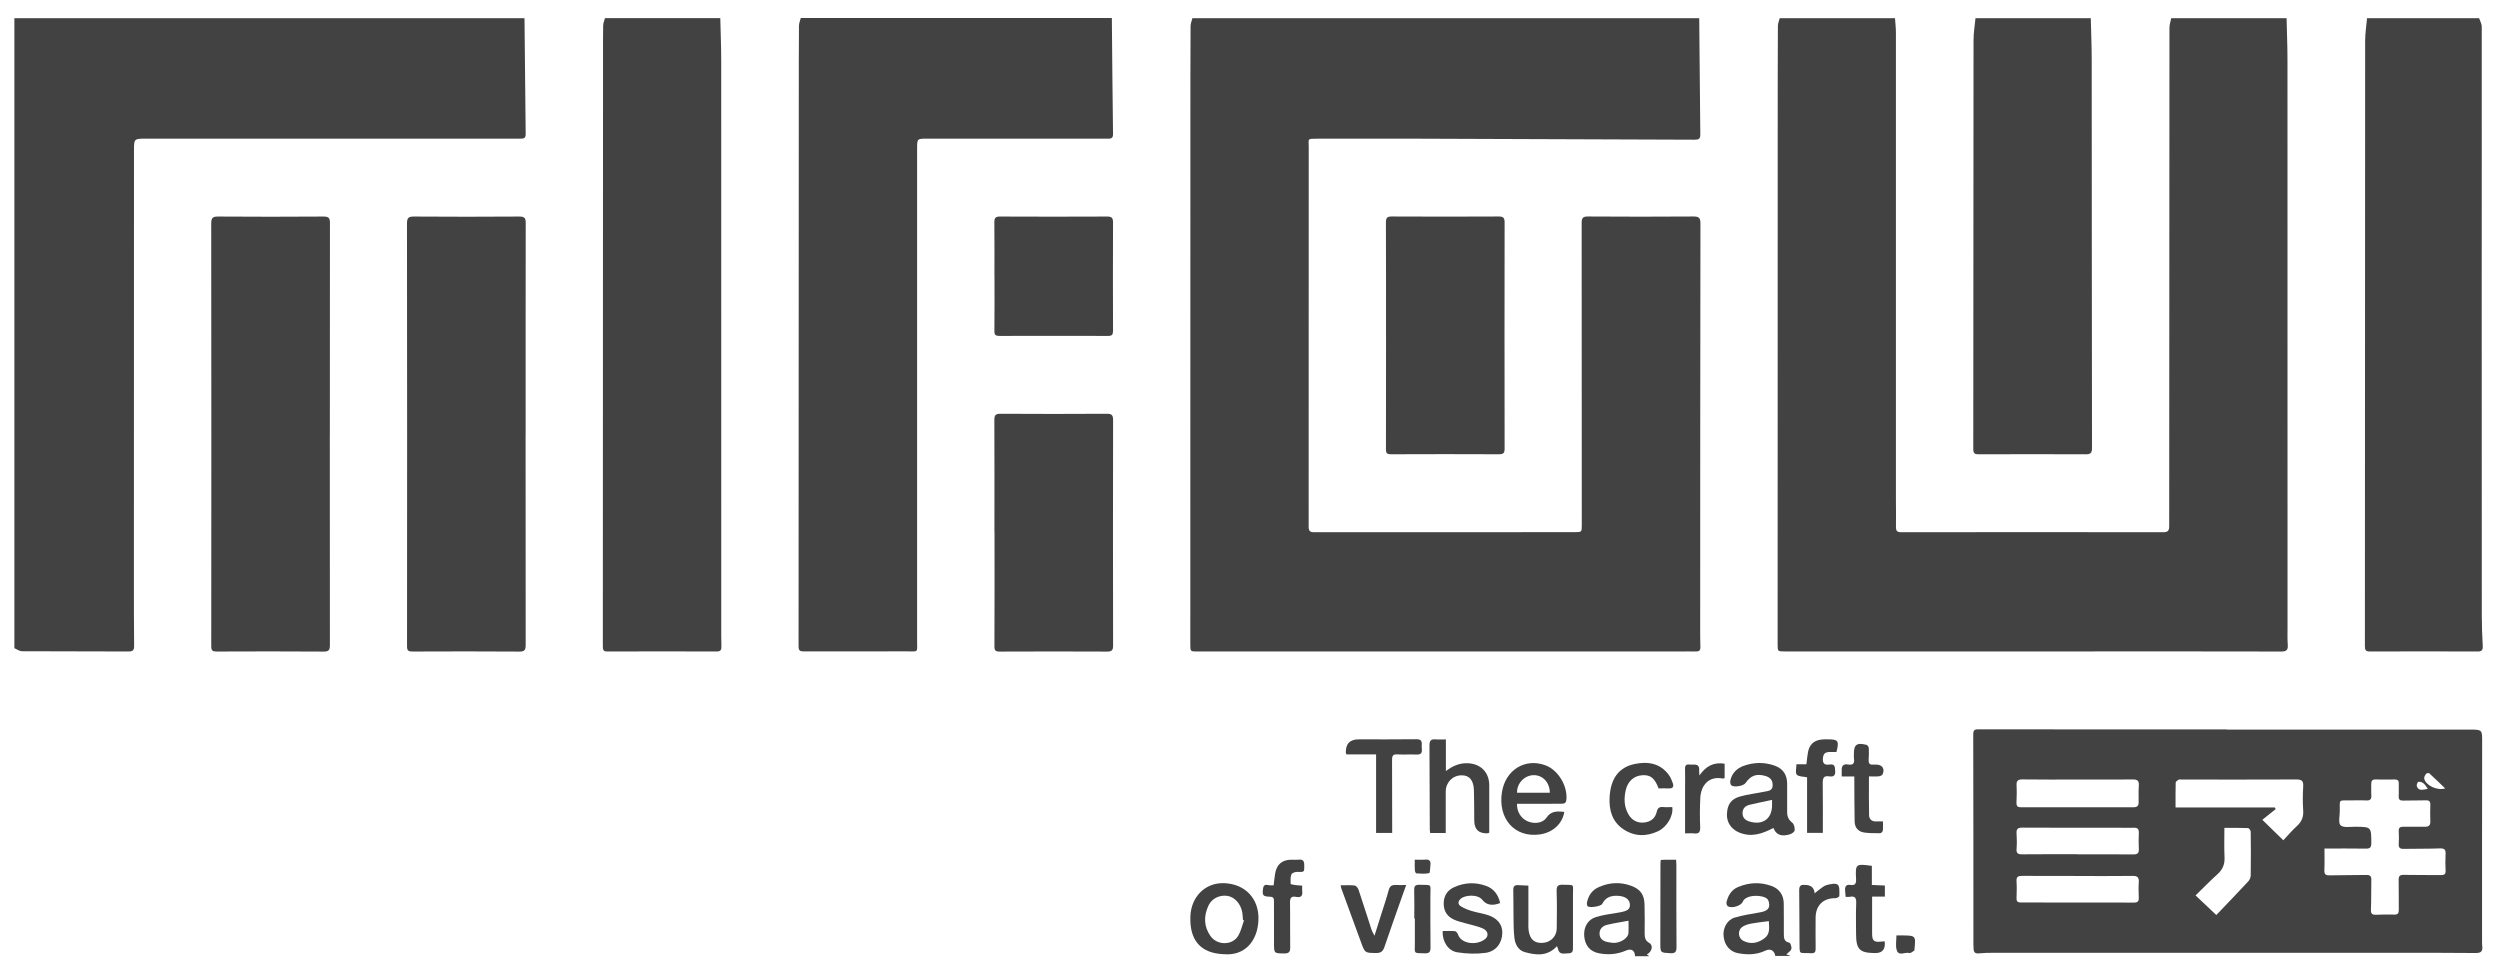 <svg width="136" height="53" viewBox="0 0 136 53" fill="none" xmlns="http://www.w3.org/2000/svg">
<g clip-path="url(#clip0_2317_3615)">
<path d="M92.438 0.989C92.456 3.101 92.473 5.214 92.497 7.326C92.499 7.591 92.364 7.6 92.161 7.6C87.193 7.579 82.222 7.56 77.254 7.545C75.38 7.541 73.508 7.545 71.633 7.545C71.1 7.545 71.195 7.545 71.195 7.972C71.193 14.865 71.195 21.76 71.191 28.653C71.191 28.896 71.271 28.953 71.496 28.953C76.22 28.949 80.942 28.949 85.666 28.949C86.049 28.949 86.049 28.944 86.049 28.553C86.049 23.079 86.049 17.607 86.042 12.133C86.042 11.861 86.104 11.775 86.385 11.777C88.298 11.789 90.21 11.792 92.125 11.777C92.428 11.777 92.504 11.858 92.504 12.159C92.492 19.459 92.492 26.76 92.49 34.06C92.49 34.437 92.487 34.816 92.501 35.193C92.508 35.398 92.418 35.448 92.234 35.441C91.948 35.431 91.661 35.441 91.377 35.441C82.632 35.441 73.884 35.441 65.138 35.441C64.748 35.441 64.753 35.441 64.753 35.031C64.753 25.544 64.755 16.059 64.757 6.573C64.757 4.854 64.757 3.137 64.767 1.418C64.767 1.275 64.831 1.134 64.866 0.991C74.054 0.989 83.247 0.989 92.438 0.989Z" fill="#424242"/>
<path d="M124.39 0.989C124.406 1.749 124.439 2.512 124.439 3.273C124.442 13.544 124.439 23.815 124.442 34.087C124.442 34.413 124.43 34.742 124.454 35.069C124.475 35.348 124.397 35.443 124.101 35.443C120.669 35.434 117.237 35.438 113.805 35.438C108.234 35.438 102.662 35.438 97.091 35.438C96.7 35.438 96.703 35.438 96.703 35.031C96.703 25.704 96.705 16.377 96.707 7.047C96.707 5.171 96.707 3.292 96.717 1.416C96.717 1.272 96.781 1.132 96.816 0.989C98.906 0.989 100.998 0.989 103.088 0.989C103.105 1.253 103.138 1.518 103.138 1.783C103.14 10.254 103.138 18.723 103.138 27.194C103.138 27.68 103.152 28.167 103.14 28.653C103.136 28.865 103.188 28.953 103.417 28.953C108.17 28.946 112.92 28.946 117.673 28.953C117.931 28.953 118.004 28.877 118.004 28.615C118.004 19.579 118.009 10.542 118.018 1.506C118.018 1.334 118.082 1.163 118.115 0.991C120.205 0.991 122.297 0.991 124.387 0.991L124.39 0.989Z" fill="#424242"/>
<path d="M28.533 0.989C28.552 3.092 28.571 5.195 28.597 7.295C28.599 7.529 28.483 7.545 28.301 7.543C27.04 7.538 25.776 7.543 24.514 7.543C18.992 7.543 13.471 7.543 7.949 7.543C7.291 7.543 7.289 7.543 7.289 8.194C7.289 15.971 7.284 23.749 7.284 31.526C7.284 32.728 7.284 33.929 7.296 35.131C7.296 35.36 7.241 35.441 6.997 35.441C5.064 35.431 3.132 35.438 1.199 35.427C1.059 35.427 0.919 35.319 0.782 35.26C0.782 23.844 0.782 12.424 0.782 0.989C10.032 0.989 19.284 0.989 28.533 0.989Z" fill="#424242"/>
<path d="M60.485 0.989C60.504 3.091 60.521 5.194 60.549 7.295C60.552 7.562 60.4 7.543 60.225 7.543C56.961 7.543 53.697 7.543 50.433 7.543C49.896 7.543 49.891 7.545 49.891 8.075C49.891 17.003 49.891 25.932 49.891 34.861C49.891 35.529 49.974 35.431 49.335 35.434C47.472 35.438 45.607 35.434 43.745 35.436C43.551 35.436 43.442 35.422 43.442 35.169C43.451 25.246 43.451 15.325 43.454 5.402C43.454 4.071 43.454 2.741 43.463 1.408C43.463 1.265 43.527 1.125 43.562 0.981C49.203 0.981 54.845 0.981 60.485 0.981V0.989Z" fill="#424242"/>
<path d="M39.184 0.989C39.2 1.749 39.234 2.512 39.234 3.273C39.236 13.544 39.234 23.815 39.236 34.087C39.236 34.444 39.234 34.802 39.245 35.16C39.252 35.357 39.2 35.443 38.983 35.441C37.002 35.434 35.018 35.434 33.037 35.441C32.836 35.441 32.794 35.367 32.794 35.176C32.801 24.447 32.803 13.72 32.805 2.991C32.805 2.455 32.801 1.919 32.812 1.382C32.815 1.249 32.876 1.117 32.912 0.986C35.002 0.986 37.094 0.986 39.184 0.986V0.989Z" fill="#424242"/>
<path d="M134.863 0.989C134.913 1.141 135.007 1.294 135.007 1.444C135.012 6.272 135.005 11.098 135.005 15.926C135.005 21.796 135.005 27.666 135.01 33.536C135.01 34.072 135.033 34.609 135.062 35.143C135.071 35.358 135.012 35.443 134.782 35.441C132.83 35.434 130.877 35.434 128.925 35.441C128.695 35.441 128.65 35.362 128.65 35.148C128.657 24.171 128.657 13.194 128.664 2.219C128.664 1.809 128.733 1.399 128.768 0.989C130.799 0.989 132.832 0.989 134.863 0.989Z" fill="#424242"/>
<path d="M113.739 0.989C113.756 1.749 113.789 2.512 113.789 3.273C113.796 10.306 113.793 17.337 113.805 24.371C113.805 24.657 113.713 24.717 113.45 24.714C111.517 24.705 109.585 24.707 107.652 24.714C107.431 24.714 107.346 24.674 107.346 24.421C107.356 17.011 107.353 9.601 107.36 2.19C107.36 1.79 107.429 1.389 107.467 0.989C109.557 0.989 111.649 0.989 113.739 0.989Z" fill="#424242"/>
<path d="M88.946 52.011C88.939 51.716 88.752 51.58 88.459 51.709C87.978 51.916 87.491 51.956 86.987 51.859C86.501 51.763 86.229 51.446 86.182 50.934C86.137 50.45 86.371 50.02 86.826 49.885C87.238 49.761 87.671 49.711 88.097 49.637C88.537 49.56 88.677 49.463 88.667 49.212C88.658 48.94 88.44 48.766 88.056 48.735C87.68 48.707 87.354 48.785 87.164 49.167C87.096 49.308 86.464 49.405 86.364 49.293C86.324 49.248 86.322 49.145 86.336 49.076C86.416 48.695 86.629 48.406 86.989 48.251C87.552 48.006 88.13 47.97 88.715 48.18C89.226 48.363 89.446 48.65 89.462 49.198C89.477 49.722 89.474 50.249 89.469 50.776C89.469 50.998 89.5 51.172 89.72 51.296C89.955 51.43 89.867 51.782 89.585 51.923C89.626 51.952 89.671 51.985 89.716 52.016H88.946V52.011ZM88.591 50.087C88.172 50.166 87.794 50.221 87.422 50.311C87.188 50.369 87.01 50.528 87.015 50.793C87.02 51.062 87.2 51.198 87.446 51.246C87.588 51.275 87.739 51.303 87.881 51.289C88.239 51.253 88.575 50.998 88.589 50.762C88.603 50.557 88.591 50.349 88.591 50.087Z" fill="#424242"/>
<path d="M96.579 52.011C96.525 51.706 96.319 51.58 96.028 51.718C95.548 51.947 95.055 51.947 94.553 51.854C94.097 51.77 93.803 51.41 93.761 50.91C93.723 50.488 93.955 50.042 94.362 49.918C94.821 49.78 95.301 49.715 95.772 49.627C96.177 49.551 96.31 49.389 96.22 49.057C96.208 49.01 96.189 48.959 96.161 48.924C95.945 48.661 94.972 48.638 94.809 49.05C94.714 49.286 94.189 49.436 93.986 49.293C93.933 49.258 93.907 49.131 93.924 49.062C94.016 48.704 94.196 48.399 94.556 48.251C95.152 48.003 95.761 47.975 96.371 48.197C96.795 48.352 97.029 48.685 97.036 49.148C97.046 49.694 97.036 50.24 97.041 50.786C97.041 51.008 97.036 51.222 97.342 51.282C97.403 51.294 97.479 51.527 97.448 51.627C97.413 51.744 97.268 51.825 97.176 51.916C97.211 51.93 97.308 51.968 97.406 52.004H96.577L96.579 52.011ZM96.225 50.109C95.886 50.154 95.576 50.185 95.271 50.242C95.11 50.273 94.939 50.321 94.804 50.409C94.508 50.595 94.539 51.034 94.847 51.186C95.254 51.389 95.635 51.301 95.983 51.046C96.307 50.807 96.239 50.459 96.225 50.109Z" fill="#424242"/>
<path d="M121.14 39.689C125.538 39.689 129.933 39.689 134.33 39.689C135.05 39.689 135.031 39.692 135.029 40.407C135.021 43.993 135.024 47.576 135.024 51.162C135.024 51.262 135.021 51.363 135.033 51.46C135.069 51.737 134.981 51.847 134.678 51.844C133.13 51.828 131.582 51.832 130.035 51.832C122.837 51.832 115.642 51.832 108.444 51.832C108.179 51.832 107.912 51.837 107.647 51.863C107.448 51.885 107.372 51.801 107.363 51.62C107.358 51.532 107.353 51.441 107.353 51.353C107.353 47.55 107.353 43.745 107.344 39.942C107.344 39.656 107.493 39.675 107.68 39.675C110.283 39.678 112.884 39.68 115.488 39.68C117.372 39.68 119.254 39.68 121.138 39.68V39.689H121.14ZM126.451 46.163C126.451 46.573 126.463 46.959 126.446 47.343C126.437 47.576 126.532 47.627 126.742 47.619C127.403 47.603 128.063 47.612 128.723 47.598C128.927 47.593 129.007 47.66 129 47.87C128.988 48.406 129.003 48.943 128.979 49.479C128.969 49.715 129.052 49.772 129.265 49.763C129.59 49.748 129.916 49.744 130.24 49.753C130.437 49.76 130.498 49.684 130.494 49.493C130.484 48.957 130.501 48.42 130.487 47.884C130.479 47.662 130.548 47.588 130.768 47.593C131.438 47.605 132.11 47.598 132.78 47.605C132.962 47.605 133.052 47.565 133.04 47.355C133.024 47.057 133.024 46.759 133.04 46.461C133.052 46.232 132.988 46.146 132.742 46.153C132.082 46.177 131.421 46.167 130.761 46.179C130.562 46.184 130.475 46.117 130.491 45.905C130.508 45.679 130.503 45.447 130.491 45.221C130.482 45.04 130.551 44.973 130.728 44.975C131.123 44.982 131.516 44.97 131.911 44.975C132.12 44.978 132.219 44.904 132.21 44.677C132.198 44.379 132.2 44.081 132.21 43.783C132.217 43.604 132.15 43.533 131.973 43.538C131.559 43.547 131.145 43.542 130.73 43.552C130.558 43.557 130.479 43.499 130.489 43.313C130.503 43.087 130.484 42.856 130.494 42.629C130.501 42.46 130.43 42.4 130.269 42.403C129.923 42.41 129.578 42.41 129.235 42.403C129.052 42.398 128.991 42.479 128.995 42.653C129.003 42.851 128.984 43.051 129 43.249C129.017 43.466 128.948 43.557 128.721 43.545C128.437 43.528 128.148 43.54 127.864 43.542C127.187 43.545 127.291 43.466 127.284 44.126C127.282 44.394 127.194 44.77 127.329 44.897C127.485 45.04 127.843 44.973 128.115 44.975C129.005 44.982 128.995 44.98 129 45.864C129 46.11 128.917 46.17 128.693 46.165C127.964 46.153 127.235 46.16 126.454 46.16L126.451 46.163ZM124.212 45.71C124.449 45.459 124.685 45.18 124.953 44.935C125.206 44.703 125.317 44.451 125.294 44.1C125.263 43.666 125.268 43.225 125.294 42.791C125.31 42.493 125.23 42.4 124.922 42.403C122.844 42.415 120.764 42.407 118.686 42.407C118.626 42.407 118.555 42.391 118.51 42.417C118.447 42.453 118.359 42.522 118.357 42.579C118.345 43.013 118.35 43.447 118.35 43.926H123.751C123.765 43.957 123.781 43.986 123.796 44.017C123.559 44.208 123.32 44.396 123.071 44.596C123.481 44.997 123.819 45.326 124.215 45.714L124.212 45.71ZM113.015 42.407C112.021 42.407 111.024 42.415 110.03 42.4C109.765 42.395 109.685 42.481 109.701 42.739C109.72 43.046 109.708 43.354 109.696 43.661C109.689 43.836 109.744 43.914 109.926 43.914C111.976 43.912 114.025 43.91 116.075 43.914C116.269 43.914 116.342 43.828 116.342 43.647C116.342 43.34 116.331 43.032 116.352 42.724C116.368 42.472 116.269 42.4 116.03 42.403C115.024 42.412 114.021 42.407 113.015 42.407ZM113.029 47.653C112.023 47.653 111.017 47.655 110.011 47.648C109.793 47.648 109.682 47.688 109.699 47.941C109.718 48.249 109.711 48.556 109.699 48.864C109.694 49.031 109.756 49.095 109.921 49.095C111.983 49.095 114.042 49.095 116.103 49.1C116.279 49.1 116.354 49.031 116.35 48.852C116.342 48.563 116.328 48.275 116.35 47.989C116.368 47.722 116.271 47.646 116.013 47.65C115.017 47.662 114.023 47.655 113.026 47.655L113.029 47.653ZM113.015 46.472V46.477C114.028 46.477 115.043 46.472 116.056 46.48C116.267 46.48 116.364 46.42 116.352 46.194C116.338 45.898 116.338 45.597 116.352 45.302C116.361 45.087 116.269 45.023 116.073 45.03C115.826 45.04 115.58 45.03 115.334 45.03C113.561 45.03 111.791 45.032 110.018 45.023C109.774 45.023 109.682 45.09 109.701 45.34C109.72 45.617 109.722 45.895 109.701 46.172C109.682 46.415 109.772 46.477 110.002 46.475C111.005 46.465 112.009 46.47 113.015 46.47V46.472ZM119.438 48.711C119.836 49.086 120.191 49.422 120.567 49.777C121.14 49.179 121.729 48.566 122.307 47.946C122.38 47.867 122.437 47.734 122.439 47.627C122.451 46.833 122.449 46.039 122.439 45.242C122.439 45.173 122.345 45.049 122.29 45.047C121.871 45.03 121.452 45.037 121.007 45.037C121.007 45.586 120.989 46.11 121.015 46.635C121.033 47.014 120.915 47.3 120.636 47.553C120.233 47.915 119.857 48.304 119.438 48.711ZM133.017 42.887C132.707 42.591 132.432 42.322 132.148 42.064C132.12 42.038 132.001 42.064 131.973 42.102C131.921 42.176 131.859 42.286 131.878 42.362C131.963 42.72 132.562 43.025 133.019 42.889L133.017 42.887ZM132.072 42.913C131.926 42.684 131.807 42.508 131.561 42.531C131.523 42.534 131.45 42.696 131.471 42.76C131.568 43.053 131.795 42.958 132.072 42.915V42.913Z" fill="#424242"/>
<path d="M17.942 23.61C17.942 27.435 17.942 31.259 17.946 35.083C17.946 35.341 17.904 35.448 17.61 35.446C15.667 35.431 13.724 35.436 11.783 35.443C11.577 35.443 11.492 35.403 11.492 35.167C11.499 27.497 11.499 19.829 11.49 12.159C11.49 11.856 11.568 11.777 11.868 11.78C13.781 11.794 15.695 11.794 17.608 11.78C17.897 11.78 17.949 11.878 17.949 12.137C17.942 15.962 17.944 19.786 17.944 23.61H17.942Z" fill="#424242"/>
<path d="M28.592 23.639C28.592 27.454 28.592 31.268 28.597 35.083C28.597 35.341 28.555 35.448 28.261 35.446C26.318 35.431 24.375 35.436 22.434 35.443C22.228 35.443 22.143 35.403 22.143 35.167C22.15 27.497 22.15 19.829 22.14 12.159C22.14 11.856 22.218 11.777 22.519 11.78C24.431 11.794 26.346 11.794 28.259 11.78C28.547 11.78 28.599 11.878 28.599 12.137C28.592 15.971 28.595 19.808 28.595 23.641L28.592 23.639Z" fill="#424242"/>
<path d="M54.097 28.956C54.097 26.92 54.102 24.884 54.093 22.847C54.093 22.587 54.156 22.509 54.422 22.509C56.355 22.521 58.286 22.521 60.22 22.509C60.485 22.509 60.552 22.59 60.552 22.847C60.544 26.941 60.544 31.032 60.552 35.126C60.552 35.374 60.478 35.446 60.234 35.446C58.282 35.436 56.329 35.438 54.377 35.446C54.154 35.446 54.095 35.379 54.097 35.157C54.107 33.09 54.102 31.025 54.102 28.958L54.097 28.956Z" fill="#424242"/>
<path d="M75.399 18.243C75.399 16.198 75.403 14.15 75.394 12.104C75.394 11.861 75.448 11.777 75.704 11.777C77.647 11.787 79.59 11.787 81.531 11.777C81.777 11.777 81.851 11.849 81.851 12.097C81.844 16.2 81.844 20.303 81.851 24.404C81.851 24.636 81.792 24.712 81.55 24.712C79.588 24.702 77.626 24.705 75.664 24.712C75.46 24.712 75.394 24.655 75.396 24.442C75.403 22.375 75.401 20.311 75.401 18.243H75.399Z" fill="#424242"/>
<path d="M54.097 15.027C54.097 14.054 54.104 13.079 54.093 12.107C54.09 11.866 54.145 11.777 54.403 11.78C56.346 11.789 58.289 11.789 60.23 11.78C60.476 11.78 60.549 11.849 60.549 12.097C60.54 14.064 60.542 16.031 60.549 17.998C60.549 18.201 60.492 18.277 60.282 18.274C58.31 18.267 56.336 18.27 54.365 18.274C54.161 18.274 54.093 18.22 54.095 18.005C54.107 17.011 54.1 16.019 54.1 15.025L54.097 15.027Z" fill="#424242"/>
<path d="M78.656 40.219V41.948C79.027 41.664 79.394 41.507 79.827 41.519C80.537 41.538 81.013 42.002 81.015 42.718C81.018 43.578 81.015 44.442 81.015 45.29C80.977 45.312 80.961 45.328 80.944 45.331C80.449 45.356 80.2 45.124 80.199 44.635C80.196 44.089 80.196 43.543 80.182 42.997C80.168 42.444 79.929 42.165 79.498 42.177C79.015 42.188 78.651 42.563 78.648 43.061C78.644 43.805 78.648 44.549 78.648 45.317H77.801C77.794 45.25 77.78 45.176 77.78 45.1C77.775 43.581 77.773 42.062 77.763 40.546C77.763 40.305 77.837 40.198 78.085 40.221C78.258 40.238 78.433 40.224 78.653 40.224L78.656 40.219Z" fill="#424242"/>
<path d="M96.475 45.04C95.848 45.373 95.259 45.555 94.613 45.29C94.182 45.111 93.933 44.744 93.945 44.301C93.962 43.779 94.161 43.468 94.655 43.33C95.088 43.209 95.543 43.159 95.985 43.068C96.191 43.025 96.435 43.025 96.433 42.708C96.433 42.405 96.258 42.267 95.993 42.2C95.531 42.083 95.237 42.193 94.958 42.596C94.847 42.758 94.317 42.853 94.18 42.715C94.127 42.663 94.113 42.534 94.132 42.45C94.225 42.05 94.492 41.79 94.864 41.659C95.417 41.463 95.985 41.452 96.544 41.652C96.996 41.814 97.216 42.143 97.221 42.627C97.226 43.144 97.221 43.659 97.221 44.177C97.221 44.42 97.299 44.601 97.505 44.761C97.6 44.835 97.642 45.037 97.628 45.171C97.621 45.254 97.469 45.359 97.365 45.388C96.998 45.495 96.653 45.488 96.473 45.042L96.475 45.04ZM96.402 43.514C95.969 43.607 95.576 43.685 95.185 43.779C94.942 43.836 94.783 43.986 94.795 44.26C94.807 44.518 94.97 44.634 95.2 44.699C95.912 44.899 96.404 44.529 96.4 43.79C96.4 43.712 96.4 43.635 96.4 43.514H96.402Z" fill="#424242"/>
<path d="M85.1 44.162C84.996 44.818 84.471 45.292 83.768 45.393C82.407 45.586 81.474 44.544 81.706 43.089C81.9 41.876 82.977 41.218 84.083 41.637C84.769 41.897 85.28 42.753 85.212 43.497C85.193 43.712 85.072 43.724 84.911 43.724C84.241 43.724 83.571 43.726 82.902 43.728C82.776 43.728 82.651 43.728 82.525 43.728C82.509 44.15 82.743 44.522 83.098 44.677C83.458 44.835 83.922 44.787 84.125 44.484C84.383 44.103 84.717 44.127 85.1 44.167V44.162ZM84.31 43.123C84.305 42.562 83.926 42.162 83.425 42.169C82.93 42.179 82.511 42.615 82.528 43.123H84.31Z" fill="#424242"/>
<path d="M66.58 51.909C65.321 51.861 64.703 51.16 64.757 49.842C64.8 48.766 65.581 48.006 66.599 48.044C67.754 48.089 68.509 48.907 68.459 50.059C68.412 51.177 67.735 52.006 66.58 51.909ZM67.673 50.066C67.654 50.059 67.635 50.049 67.617 50.042C67.605 49.904 67.602 49.763 67.579 49.629C67.493 49.162 67.167 48.802 66.781 48.738C66.369 48.669 65.927 48.866 65.744 49.257C65.479 49.822 65.479 50.392 65.849 50.919C66.211 51.437 67.039 51.439 67.356 50.91C67.508 50.657 67.572 50.349 67.673 50.068V50.066Z" fill="#424242"/>
<path d="M74.859 41.039H73.25C73.231 41.001 73.216 40.984 73.214 40.967C73.194 40.468 73.428 40.219 73.917 40.221C74.963 40.221 76.007 40.226 77.053 40.214C77.278 40.212 77.358 40.293 77.344 40.505C77.34 40.584 77.337 40.664 77.347 40.743C77.375 40.979 77.278 41.06 77.044 41.048C76.701 41.032 76.353 41.058 76.009 41.039C75.78 41.027 75.725 41.12 75.728 41.332C75.735 42.574 75.732 43.814 75.735 45.056C75.735 45.133 75.735 45.211 75.735 45.311H74.859V41.039Z" fill="#424242"/>
<path d="M81.612 49.124C81.195 49.289 80.871 49.243 80.641 48.955C80.383 48.628 79.697 48.69 79.47 48.886C79.311 49.022 79.29 49.191 79.472 49.305C79.652 49.417 79.858 49.496 80.064 49.558C80.326 49.639 80.601 49.68 80.866 49.756C81.439 49.923 81.732 50.266 81.725 50.748C81.718 51.291 81.391 51.754 80.816 51.835C80.31 51.904 79.775 51.888 79.269 51.804C78.764 51.723 78.447 51.189 78.483 50.648C78.703 50.648 78.928 50.636 79.148 50.655C79.209 50.66 79.29 50.757 79.313 50.829C79.486 51.356 80.336 51.451 80.79 51.084C81.008 50.91 80.954 50.629 80.651 50.5C80.355 50.376 80.031 50.316 79.721 50.226C79.522 50.168 79.318 50.123 79.131 50.042C78.752 49.882 78.542 49.596 78.537 49.167C78.535 48.731 78.734 48.426 79.122 48.254C79.687 48.004 80.27 47.982 80.847 48.194C81.268 48.347 81.505 48.673 81.609 49.124H81.612Z" fill="#424242"/>
<path d="M84.7 51.47C84.173 52.042 83.555 51.964 82.947 51.794C82.592 51.697 82.424 51.368 82.383 51.02C82.336 50.617 82.341 50.209 82.334 49.804C82.324 49.348 82.338 48.89 82.322 48.435C82.315 48.225 82.386 48.142 82.585 48.151C82.76 48.161 82.937 48.168 83.145 48.178C83.145 48.84 83.145 49.482 83.145 50.123C83.145 50.292 83.134 50.462 83.16 50.629C83.233 51.117 83.481 51.322 83.936 51.291C84.353 51.263 84.679 50.941 84.686 50.519C84.696 49.835 84.703 49.15 84.681 48.466C84.672 48.194 84.762 48.123 85.013 48.13C85.685 48.154 85.567 48.051 85.569 48.7C85.574 49.632 85.569 50.564 85.569 51.496C85.569 51.68 85.588 51.864 85.318 51.861C85.091 51.861 84.826 51.966 84.752 51.613C84.745 51.578 84.727 51.542 84.7 51.468V51.47Z" fill="#424242"/>
<path d="M90.229 42.892C90.014 42.324 89.789 42.148 89.347 42.172C88.897 42.198 88.556 42.489 88.442 42.977C88.338 43.423 88.345 43.864 88.575 44.279C88.762 44.615 89.06 44.782 89.432 44.746C89.782 44.715 90.045 44.525 90.127 44.16C90.172 43.957 90.272 43.881 90.478 43.903C90.641 43.919 90.809 43.905 90.972 43.905C91.039 44.382 90.689 44.985 90.203 45.216C89.562 45.521 88.916 45.51 88.317 45.114C87.699 44.706 87.524 44.062 87.562 43.368C87.619 42.341 88.068 41.742 88.928 41.561C89.638 41.413 90.31 41.511 90.783 42.155C90.88 42.286 90.947 42.448 91.001 42.605C91.06 42.775 91.02 42.899 90.797 42.889C90.61 42.882 90.423 42.889 90.227 42.889L90.229 42.892Z" fill="#424242"/>
<path d="M72.928 48.161C73.207 48.161 73.453 48.142 73.692 48.172C73.773 48.182 73.874 48.308 73.905 48.401C74.149 49.124 74.374 49.851 74.611 50.576C74.639 50.662 74.689 50.74 74.772 50.905C74.921 50.435 75.041 50.056 75.16 49.675C75.29 49.26 75.432 48.847 75.545 48.425C75.602 48.208 75.716 48.134 75.924 48.144C76.097 48.153 76.272 48.144 76.497 48.144C76.414 48.373 76.35 48.544 76.291 48.718C75.962 49.653 75.628 50.585 75.311 51.522C75.231 51.758 75.112 51.847 74.864 51.844C74.251 51.837 74.253 51.844 74.045 51.272C73.69 50.294 73.33 49.319 72.973 48.344C72.956 48.299 72.949 48.251 72.928 48.158V48.161Z" fill="#424242"/>
<path d="M97.727 41.575H98.269C98.298 41.342 98.314 41.127 98.355 40.915C98.43 40.512 98.667 40.288 99.065 40.233C99.181 40.217 99.301 40.219 99.417 40.219C100.004 40.219 100.061 40.3 99.903 40.908C99.789 40.908 99.673 40.908 99.557 40.908C99.268 40.908 99.176 41.013 99.164 41.301C99.152 41.58 99.32 41.623 99.524 41.59C99.841 41.54 99.817 41.745 99.834 41.952C99.855 42.212 99.716 42.267 99.507 42.233C99.2 42.186 99.154 42.338 99.157 42.608C99.171 43.5 99.162 44.391 99.162 45.309H98.305V42.286C98.09 42.238 97.843 42.255 97.744 42.141C97.654 42.036 97.725 41.79 97.725 41.578L97.727 41.575Z" fill="#424242"/>
<path d="M69.287 48.161C69.316 47.925 69.332 47.717 69.368 47.515C69.453 47.023 69.749 46.773 70.241 46.768C70.379 46.768 70.518 46.78 70.656 46.766C70.876 46.742 70.949 46.833 70.951 47.052C70.956 47.453 70.968 47.441 70.568 47.431C70.459 47.429 70.282 47.488 70.253 47.565C70.194 47.72 70.204 47.908 70.211 48.08C70.211 48.106 70.36 48.132 70.443 48.144C70.566 48.161 70.691 48.166 70.84 48.18C70.84 48.294 70.831 48.385 70.84 48.471C70.878 48.738 70.767 48.843 70.509 48.79C70.244 48.738 70.173 48.847 70.177 49.11C70.192 49.923 70.173 50.736 70.187 51.549C70.192 51.806 70.09 51.871 69.858 51.868C69.302 51.861 69.306 51.868 69.306 51.291C69.306 50.538 69.302 49.784 69.304 49.031C69.304 48.883 69.285 48.792 69.101 48.783C68.698 48.766 68.66 48.719 68.71 48.335C68.75 48.022 68.982 48.175 69.145 48.163C69.183 48.161 69.221 48.163 69.285 48.163L69.287 48.161Z" fill="#424242"/>
<path d="M102.527 51.206C102.579 51.636 102.407 51.85 102.009 51.847C101.159 51.84 100.972 51.651 100.97 50.798C100.97 50.252 100.953 49.706 100.977 49.162C100.989 48.874 100.939 48.719 100.615 48.788C100.558 48.8 100.499 48.788 100.402 48.788C100.392 48.664 100.383 48.55 100.373 48.438C100.355 48.228 100.433 48.106 100.657 48.139C100.932 48.182 100.982 48.061 100.97 47.803C100.927 46.997 100.956 46.981 101.829 47.102V48.142C102.08 48.154 102.3 48.163 102.537 48.173V48.774H101.843C101.843 49.2 101.843 49.603 101.843 50.009C101.843 50.266 101.843 50.524 101.843 50.784C101.843 51.179 101.943 51.268 102.338 51.222C102.395 51.215 102.452 51.213 102.525 51.206H102.527Z" fill="#424242"/>
<path d="M100.873 42.239H100.189C100.189 42.112 100.194 42.007 100.189 41.902C100.175 41.657 100.291 41.545 100.53 41.588C100.795 41.635 100.899 41.538 100.856 41.27C100.845 41.204 100.854 41.132 100.852 41.063C100.84 40.51 100.996 40.381 101.538 40.52C101.595 40.534 101.659 40.639 101.663 40.703C101.675 40.91 101.668 41.12 101.654 41.328C101.642 41.514 101.699 41.614 101.9 41.595C101.959 41.588 102.018 41.595 102.078 41.595C102.392 41.597 102.546 41.824 102.418 42.115C102.392 42.174 102.286 42.224 102.213 42.231C102.04 42.248 101.862 42.236 101.671 42.236C101.671 42.959 101.661 43.65 101.678 44.341C101.682 44.563 101.827 44.702 102.073 44.685C102.179 44.678 102.286 44.685 102.433 44.685C102.433 44.856 102.444 45.023 102.426 45.185C102.418 45.24 102.333 45.326 102.286 45.326C101.992 45.326 101.694 45.331 101.405 45.288C101.084 45.24 100.899 45.019 100.892 44.692C100.878 43.948 100.88 43.204 100.875 42.46C100.875 42.403 100.875 42.343 100.875 42.239H100.873Z" fill="#424242"/>
<path d="M90.341 46.783C90.435 46.776 90.504 46.769 90.57 46.769C90.766 46.769 90.961 46.769 91.181 46.769C91.185 46.881 91.195 46.976 91.195 47.071C91.195 48.55 91.19 50.025 91.202 51.504C91.202 51.766 91.152 51.871 90.864 51.854C90.326 51.823 90.322 51.84 90.322 51.303C90.322 49.866 90.326 48.428 90.329 46.99C90.329 46.933 90.336 46.873 90.343 46.785L90.341 46.783Z" fill="#424242"/>
<path d="M98.719 48.597C98.807 48.526 98.875 48.461 98.951 48.409C99.088 48.313 99.219 48.185 99.372 48.146C99.571 48.094 99.865 48.03 99.974 48.13C100.092 48.239 100.059 48.53 100.061 48.742C100.061 48.783 99.924 48.862 99.85 48.862C99.181 48.852 98.769 49.255 98.769 49.935C98.769 50.49 98.762 51.046 98.771 51.601C98.774 51.794 98.717 51.866 98.518 51.854C97.839 51.811 97.903 51.999 97.893 51.212C97.881 50.29 97.893 49.367 97.876 48.444C97.872 48.206 97.95 48.113 98.18 48.142C98.189 48.142 98.198 48.142 98.208 48.142C98.52 48.142 98.691 48.295 98.719 48.602V48.597Z" fill="#424242"/>
<path d="M91.668 45.336C91.668 44.501 91.668 43.7 91.668 42.897C91.668 42.539 91.678 42.181 91.666 41.824C91.659 41.635 91.735 41.571 91.907 41.588C91.976 41.595 92.045 41.602 92.113 41.595C92.355 41.573 92.459 41.678 92.435 41.924C92.43 41.979 92.44 42.036 92.447 42.186C92.807 41.669 93.233 41.449 93.82 41.545V42.327C93.775 42.339 93.746 42.358 93.72 42.353C92.944 42.196 92.53 42.742 92.497 43.4C92.468 43.934 92.468 44.472 92.49 45.007C92.499 45.278 92.409 45.367 92.153 45.338C92.007 45.321 91.86 45.336 91.666 45.336H91.668Z" fill="#424242"/>
<path d="M76.937 49.966C76.937 49.451 76.947 48.936 76.932 48.421C76.925 48.197 77.006 48.125 77.221 48.132C77.927 48.156 77.813 48.051 77.813 48.728C77.813 49.67 77.808 50.609 77.82 51.551C77.822 51.787 77.747 51.866 77.517 51.861C76.873 51.849 76.968 51.885 76.968 51.332C76.968 50.877 76.968 50.421 76.968 49.966C76.959 49.966 76.949 49.966 76.937 49.966Z" fill="#424242"/>
<path d="M103.166 50.886C103.306 50.886 103.394 50.886 103.481 50.886C104.22 50.895 104.224 50.902 104.146 51.651C104.146 51.67 104.151 51.703 104.141 51.708C104.052 51.761 103.94 51.866 103.869 51.844C103.637 51.773 103.292 52.042 103.181 51.682C103.107 51.441 103.166 51.16 103.166 50.886Z" fill="#424242"/>
<path d="M76.963 46.766C77.193 46.766 77.361 46.78 77.524 46.764C77.763 46.737 77.846 46.845 77.815 47.069C77.796 47.219 77.799 47.489 77.747 47.498C77.524 47.546 77.285 47.527 77.053 47.512C77.02 47.512 76.97 47.407 76.968 47.35C76.956 47.167 76.963 46.981 76.963 46.768V46.766Z" fill="#424242"/>
</g>
<defs>
<clipPath id="clip0_2317_3615">
<rect width="134.436" height="51.023" fill="white" transform="translate(0.782 0.989)"/>
</clipPath>
</defs>
</svg>
